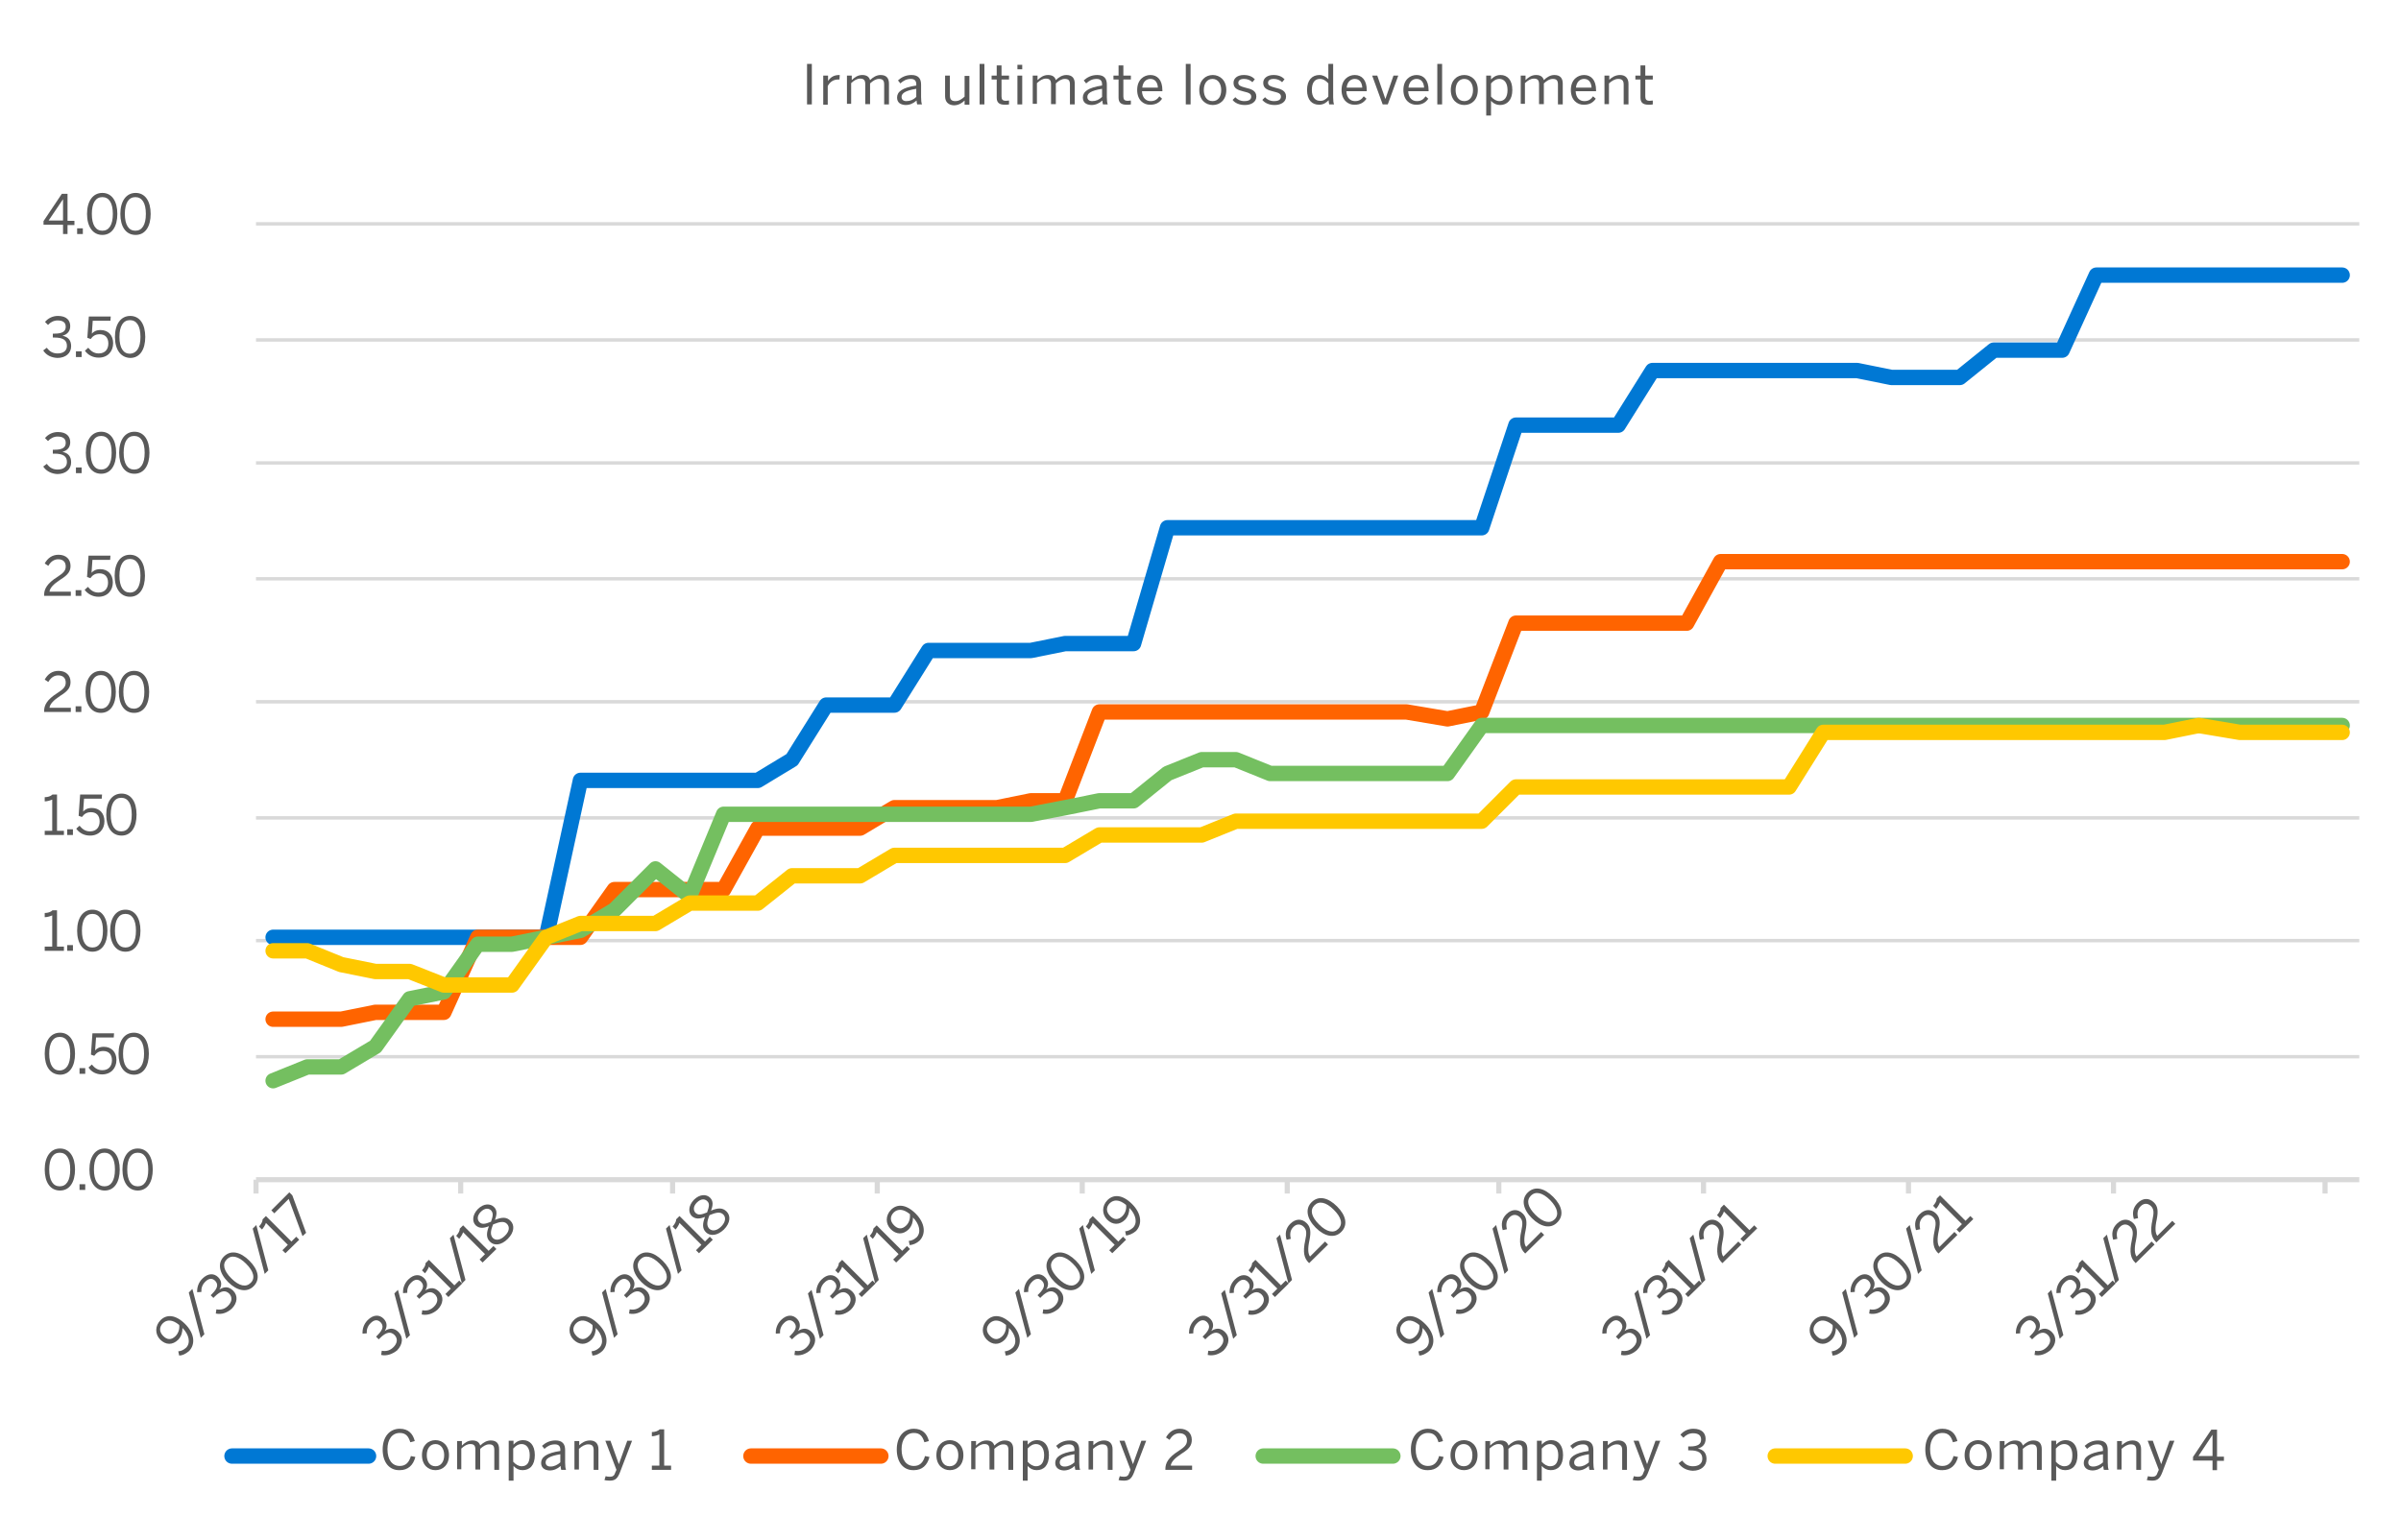 <?xml version="1.0" encoding="utf-8"?>
<!-- Generator: Adobe Illustrator 27.0.1, SVG Export Plug-In . SVG Version: 6.00 Build 0)  -->
<svg version="1.1" id="Layer_1" xmlns="http://www.w3.org/2000/svg" xmlns:xlink="http://www.w3.org/1999/xlink" x="0px" y="0px"
	 viewBox="0 0 800 513.3" style="enable-background:new 0 0 800 513.3;" xml:space="preserve">
<style type="text/css">
	.st0{fill:none;stroke:#D9D9D9;stroke-width:1.138;stroke-linejoin:round;stroke-miterlimit:10;}
	.st1{fill:none;stroke:#D9D9D9;stroke-width:1.706;stroke-linejoin:round;stroke-miterlimit:10;}
	
		.st2{clip-path:url(#SVGID_00000057130164365207045120000009531842613906483636_);fill:none;stroke:#0078D4;stroke-width:5.119;stroke-linecap:round;stroke-linejoin:round;stroke-miterlimit:10;}
	
		.st3{clip-path:url(#SVGID_00000148627017209319111610000002564915276100878224_);fill:none;stroke:#FF6400;stroke-width:5.119;stroke-linecap:round;stroke-linejoin:round;stroke-miterlimit:10;}
	
		.st4{clip-path:url(#SVGID_00000037661428132855898210000014469950998937256618_);fill:none;stroke:#74BF60;stroke-width:5.119;stroke-linecap:round;stroke-linejoin:round;stroke-miterlimit:10;}
	
		.st5{clip-path:url(#SVGID_00000071539672329875754380000001154036767340804251_);fill:none;stroke:#FFC800;stroke-width:5.119;stroke-linecap:round;stroke-linejoin:round;stroke-miterlimit:10;}
	.st6{fill:#595959;}
	.st7{fill:none;stroke:#0078D4;stroke-width:5.119;stroke-linecap:round;stroke-linejoin:round;stroke-miterlimit:10;}
	.st8{fill:none;stroke:#FF6400;stroke-width:5.119;stroke-linecap:round;stroke-linejoin:round;stroke-miterlimit:10;}
	.st9{fill:none;stroke:#74BF60;stroke-width:5.119;stroke-linecap:round;stroke-linejoin:round;stroke-miterlimit:10;}
	.st10{fill:none;stroke:#FFC800;stroke-width:5.119;stroke-linecap:round;stroke-linejoin:round;stroke-miterlimit:10;}
</style>
<g>
	<g>
		<path class="st0" d="M85.3,74.6h700.8 M85.3,113.3h700.8 M85.3,154.3h700.8 M85.3,192.9h700.8 M85.3,233.9h700.8 M85.3,272.6
			h700.8 M85.3,313.5h700.8 M85.3,352.2h700.8"/>
	</g>
	<g>
		<line class="st1" x1="85.3" y1="393.2" x2="786.1" y2="393.2"/>
	</g>
	<g>
		<path class="st1" d="M774.7,393.2v4.6 M704.2,393.2v4.6 M635.9,393.2v4.6 M567.6,393.2v4.6 M499.4,393.2v4.6 M428.9,393.2v4.6
			 M360.6,393.2v4.6 M292.3,393.2v4.6 M224.1,393.2v4.6 M153.5,393.2v4.6 M85.3,393.2v4.6"/>
	</g>
	<g>
		<defs>
			<rect id="SVGID_1_" x="84.2" y="73.5" width="700.8" height="318.5"/>
		</defs>
		<clipPath id="SVGID_00000131337404584922954170000011062296394869738637_">
			<use xlink:href="#SVGID_1_"  style="overflow:visible;"/>
		</clipPath>
		
			<polyline style="clip-path:url(#SVGID_00000131337404584922954170000011062296394869738637_);fill:none;stroke:#0078D4;stroke-width:5.119;stroke-linecap:round;stroke-linejoin:round;stroke-miterlimit:10;" points="
			91,312.4 102.4,312.4 113.7,312.4 125.1,312.4 136.5,312.4 147.9,312.4 159.2,312.4 170.6,312.4 182,312.4 193.4,260.1 
			204.7,260.1 218.4,260.1 229.8,260.1 241.1,260.1 252.5,260.1 263.9,253.2 275.3,235 286.6,235 298,235 309.4,216.8 320.8,216.8 
			332.2,216.8 343.5,216.8 354.9,214.5 366.3,214.5 377.7,214.5 389,175.9 400.4,175.9 411.8,175.9 423.2,175.9 434.5,175.9 
			445.9,175.9 457.3,175.9 468.7,175.9 482.3,175.9 493.7,175.9 505.1,141.7 516.5,141.7 527.8,141.7 539.2,141.7 550.6,123.5 
			562,123.5 573.3,123.5 584.7,123.5 596.1,123.5 607.5,123.5 618.8,123.5 630.2,125.8 641.6,125.8 653,125.8 664.3,116.7 
			675.7,116.7 687.1,116.7 698.5,91.7 709.8,91.7 721.2,91.7 732.6,91.7 746.3,91.7 757.6,91.7 769,91.7 780.4,91.7 		"/>
	</g>
	<g>
		<defs>
			<rect id="SVGID_00000147207066083716652040000018010081616963447481_" x="84.2" y="73.5" width="700.8" height="318.5"/>
		</defs>
		<clipPath id="SVGID_00000116951066498325031530000000829422569092700068_">
			<use xlink:href="#SVGID_00000147207066083716652040000018010081616963447481_"  style="overflow:visible;"/>
		</clipPath>
		
			<polyline style="clip-path:url(#SVGID_00000116951066498325031530000000829422569092700068_);fill:none;stroke:#FF6400;stroke-width:5.119;stroke-linecap:round;stroke-linejoin:round;stroke-miterlimit:10;" points="
			91,339.7 102.4,339.7 113.7,339.7 125.1,337.4 136.5,337.4 147.9,337.4 159.2,312.4 170.6,312.4 182,312.4 193.4,312.4 
			204.7,296.5 218.4,296.5 229.8,296.5 241.1,296.5 252.5,276 263.9,276 275.3,276 286.6,276 298,269.2 309.4,269.2 320.8,269.2 
			332.2,269.2 343.5,266.9 354.9,266.9 366.3,237.3 377.7,237.3 389,237.3 400.4,237.3 411.8,237.3 423.2,237.3 434.5,237.3 
			445.9,237.3 457.3,237.3 468.7,237.3 482.3,239.6 493.7,237.3 505.1,207.7 516.5,207.7 527.8,207.7 539.2,207.7 550.6,207.7 
			562,207.7 573.3,187.2 584.7,187.2 596.1,187.2 607.5,187.2 618.8,187.2 630.2,187.2 641.6,187.2 653,187.2 664.3,187.2 
			675.7,187.2 687.1,187.2 698.5,187.2 709.8,187.2 721.2,187.2 732.6,187.2 746.3,187.2 757.6,187.2 769,187.2 780.4,187.2 		"/>
	</g>
	<g>
		<defs>
			<rect id="SVGID_00000159464311161921443760000013826960592627190189_" x="84.2" y="73.5" width="700.8" height="318.5"/>
		</defs>
		<clipPath id="SVGID_00000173148411645864843130000001770972500104532912_">
			<use xlink:href="#SVGID_00000159464311161921443760000013826960592627190189_"  style="overflow:visible;"/>
		</clipPath>
		
			<polyline style="clip-path:url(#SVGID_00000173148411645864843130000001770972500104532912_);fill:none;stroke:#74BF60;stroke-width:5.119;stroke-linecap:round;stroke-linejoin:round;stroke-miterlimit:10;" points="
			91,360.2 102.4,355.6 113.7,355.6 125.1,348.8 136.5,332.9 147.9,330.6 159.2,314.7 170.6,314.7 182,312.4 193.4,310.1 
			204.7,303.3 218.4,289.6 229.8,298.7 241.1,271.4 252.5,271.4 263.9,271.4 275.3,271.4 286.6,271.4 298,271.4 309.4,271.4 
			320.8,271.4 332.2,271.4 343.5,271.4 354.9,269.2 366.3,266.9 377.7,266.9 389,257.8 400.4,253.2 411.8,253.2 423.2,257.8 
			434.5,257.8 445.9,257.8 457.3,257.8 468.7,257.8 482.3,257.8 493.7,241.8 505.1,241.8 516.5,241.8 527.8,241.8 539.2,241.8 
			550.6,241.8 562,241.8 573.3,241.8 584.7,241.8 596.1,241.8 607.5,241.8 618.8,241.8 630.2,241.8 641.6,241.8 653,241.8 
			664.3,241.8 675.7,241.8 687.1,241.8 698.5,241.8 709.8,241.8 721.2,241.8 732.6,241.8 746.3,241.8 757.6,241.8 769,241.8 
			780.4,241.8 		"/>
	</g>
	<g>
		<defs>
			<rect id="SVGID_00000108275347400717917510000000771508140184116402_" x="84.2" y="73.5" width="700.8" height="318.5"/>
		</defs>
		<clipPath id="SVGID_00000007395056933183362390000013850060238914214569_">
			<use xlink:href="#SVGID_00000108275347400717917510000000771508140184116402_"  style="overflow:visible;"/>
		</clipPath>
		
			<polyline style="clip-path:url(#SVGID_00000007395056933183362390000013850060238914214569_);fill:none;stroke:#FFC800;stroke-width:5.119;stroke-linecap:round;stroke-linejoin:round;stroke-miterlimit:10;" points="
			91,316.9 102.4,316.9 113.7,321.5 125.1,323.8 136.5,323.8 147.9,328.3 159.2,328.3 170.6,328.3 182,312.4 193.4,307.8 
			204.7,307.8 218.4,307.8 229.8,301 241.1,301 252.5,301 263.9,291.9 275.3,291.9 286.6,291.9 298,285.1 309.4,285.1 320.8,285.1 
			332.2,285.1 343.5,285.1 354.9,285.1 366.3,278.3 377.7,278.3 389,278.3 400.4,278.3 411.8,273.7 423.2,273.7 434.5,273.7 
			445.9,273.7 457.3,273.7 468.7,273.7 482.3,273.7 493.7,273.7 505.1,262.3 516.5,262.3 527.8,262.3 539.2,262.3 550.6,262.3 
			562,262.3 573.3,262.3 584.7,262.3 596.1,262.3 607.5,244.1 618.8,244.1 630.2,244.1 641.6,244.1 653,244.1 664.3,244.1 
			675.7,244.1 687.1,244.1 698.5,244.1 709.8,244.1 721.2,244.1 732.6,241.8 746.3,244.1 757.6,244.1 769,244.1 780.4,244.1 		"/>
	</g>
	<g>
		<g>
			<path class="st6" d="M14.9,389.8c0-4.2,1.9-7,5.1-7c3.2,0,5,2.8,5,7s-1.8,7-5,7C16.7,396.8,14.9,394,14.9,389.8z M23.4,389.8
				c0-3.7-1.3-5.6-3.5-5.6c-2.2,0-3.5,1.9-3.5,5.6s1.3,5.6,3.5,5.6C22.1,395.4,23.4,393.5,23.4,389.8z"/>
			<path class="st6" d="M26.5,396.6v-1.9h1.9v1.9H26.5z"/>
			<path class="st6" d="M29.8,389.8c0-4.2,1.9-7,5.1-7c3.2,0,5,2.8,5,7s-1.8,7-5,7C31.7,396.8,29.8,394,29.8,389.8z M38.3,389.8
				c0-3.7-1.3-5.6-3.5-5.6c-2.2,0-3.5,1.9-3.5,5.6s1.3,5.6,3.5,5.6C37,395.4,38.3,393.5,38.3,389.8z"/>
			<path class="st6" d="M40.8,389.8c0-4.2,1.9-7,5.1-7c3.2,0,5,2.8,5,7s-1.8,7-5,7C42.7,396.8,40.8,394,40.8,389.8z M49.4,389.8
				c0-3.7-1.3-5.6-3.5-5.6c-2.2,0-3.5,1.9-3.5,5.6s1.3,5.6,3.5,5.6C48.1,395.4,49.4,393.5,49.4,389.8z"/>
		</g>
	</g>
	<g>
		<g>
			<path class="st6" d="M14.9,351.2c0-4.2,1.9-7,5.1-7c3.2,0,5,2.8,5,7s-1.8,7-5,7C16.7,358.1,14.9,355.4,14.9,351.2z M23.4,351.2
				c0-3.7-1.3-5.6-3.5-5.6c-2.2,0-3.5,1.9-3.5,5.6s1.3,5.6,3.5,5.6C22.1,356.7,23.4,354.8,23.4,351.2z"/>
			<path class="st6" d="M26.5,357.9V356h1.9v1.9H26.5z"/>
			<path class="st6" d="M29.5,355.8l1.1-1c0.9,1.1,1.9,1.9,3.5,1.9c2.2,0,3.2-1.5,3.2-3.3c0-2.1-1.2-3.1-2.9-3.1
				c-1.3,0-2.2,0.5-3,1.6l-1.1-0.4l0.5-7.1H38l-0.1,1.4H32l-0.3,4.3c0.6-0.7,1.5-1.2,2.9-1.2c2.5,0,4.2,1.7,4.2,4.4
				c0,2.7-1.8,4.8-4.8,4.8C32,358.1,30.4,357.2,29.5,355.8z"/>
			<path class="st6" d="M39.5,351.2c0-4.2,1.9-7,5.1-7c3.2,0,5,2.8,5,7s-1.8,7-5,7C41.3,358.1,39.5,355.4,39.5,351.2z M48,351.2
				c0-3.7-1.3-5.6-3.5-5.6c-2.2,0-3.5,1.9-3.5,5.6s1.3,5.6,3.5,5.6C46.7,356.7,48,354.8,48,351.2z"/>
		</g>
	</g>
	<g>
		<g>
			<path class="st6" d="M14.9,316.9v-1.4h2.5v-10.4c-0.7,0.3-1.7,0.6-2.5,0.6v-1.4c1,0,2-0.3,2.6-0.9H19v12.1h2.3v1.4H14.9z"/>
			<path class="st6" d="M22.4,316.9V315h1.9v1.9H22.4z"/>
			<path class="st6" d="M25.7,310.2c0-4.2,1.9-7,5.1-7c3.2,0,5,2.8,5,7s-1.8,7-5,7C27.6,317.2,25.7,314.4,25.7,310.2z M34.3,310.2
				c0-3.7-1.3-5.6-3.5-5.6c-2.2,0-3.5,1.9-3.5,5.6s1.3,5.6,3.5,5.6C33,315.8,34.3,313.9,34.3,310.2z"/>
			<path class="st6" d="M36.7,310.2c0-4.2,1.9-7,5.1-7c3.2,0,5,2.8,5,7s-1.8,7-5,7C38.6,317.2,36.7,314.4,36.7,310.2z M45.3,310.2
				c0-3.7-1.3-5.6-3.5-5.6c-2.2,0-3.5,1.9-3.5,5.6s1.3,5.6,3.5,5.6C44,315.8,45.3,313.9,45.3,310.2z"/>
		</g>
	</g>
	<g>
		<g>
			<path class="st6" d="M14.9,278.3v-1.4h2.5v-10.4c-0.7,0.3-1.7,0.6-2.5,0.6v-1.4c1,0,2-0.3,2.6-0.9H19v12.1h2.3v1.4H14.9z"/>
			<path class="st6" d="M22.4,278.3v-1.9h1.9v1.9H22.4z"/>
			<path class="st6" d="M25.4,276.2l1.1-1c0.9,1.1,1.9,1.9,3.5,1.9c2.2,0,3.2-1.5,3.2-3.3c0-2.1-1.2-3.1-2.9-3.1
				c-1.3,0-2.2,0.5-3,1.6l-1.1-0.4l0.5-7.1h7.3l-0.1,1.4h-5.9l-0.3,4.3c0.6-0.7,1.5-1.2,2.9-1.2c2.5,0,4.2,1.7,4.2,4.4
				c0,2.7-1.8,4.8-4.8,4.8C28,278.5,26.4,277.6,25.4,276.2z"/>
			<path class="st6" d="M35.4,271.5c0-4.2,1.9-7,5.1-7c3.2,0,5,2.8,5,7s-1.8,7-5,7C37.2,278.5,35.4,275.7,35.4,271.5z M43.9,271.5
				c0-3.7-1.3-5.6-3.5-5.6c-2.2,0-3.5,1.9-3.5,5.6s1.3,5.6,3.5,5.6C42.6,277.1,43.9,275.2,43.9,271.5z"/>
		</g>
	</g>
	<g>
		<g>
			<path class="st6" d="M14.7,237.3V237c0-1.9,0.9-3.8,4.4-6c2-1.3,2.8-2.1,2.8-3.5c0-1.5-0.9-2.4-2.5-2.4c-1.4,0-2.5,0.8-3.3,2.2
				l-1.2-0.8c1-1.8,2.5-2.9,4.6-2.9c2.5,0,4,1.5,4,3.7c0,1.8-0.8,3-3.4,4.6c-2.3,1.5-3.5,2.8-3.6,4h7.1v1.4H14.7z"/>
			<path class="st6" d="M25.2,237.3v-1.9h1.9v1.9H25.2z"/>
			<path class="st6" d="M28.5,230.6c0-4.2,1.9-7,5.1-7c3.2,0,5,2.8,5,7s-1.8,7-5,7C30.4,237.6,28.5,234.8,28.5,230.6z M37.1,230.6
				c0-3.7-1.3-5.6-3.5-5.6c-2.2,0-3.5,1.9-3.5,5.6c0,3.7,1.3,5.6,3.5,5.6C35.8,236.2,37.1,234.2,37.1,230.6z"/>
			<path class="st6" d="M39.6,230.6c0-4.2,1.9-7,5.1-7c3.2,0,5,2.8,5,7s-1.8,7-5,7C41.4,237.6,39.6,234.8,39.6,230.6z M48.1,230.6
				c0-3.7-1.3-5.6-3.5-5.6c-2.2,0-3.5,1.9-3.5,5.6c0,3.7,1.3,5.6,3.5,5.6C46.8,236.2,48.1,234.2,48.1,230.6z"/>
		</g>
	</g>
	<g>
		<g>
			<path class="st6" d="M14.7,198.6v-0.3c0-1.9,0.9-3.8,4.4-6c2-1.3,2.8-2.1,2.8-3.5c0-1.5-0.9-2.4-2.5-2.4c-1.4,0-2.5,0.8-3.3,2.2
				l-1.2-0.8c1-1.8,2.5-2.9,4.6-2.9c2.5,0,4,1.5,4,3.7c0,1.8-0.8,3-3.4,4.6c-2.3,1.5-3.5,2.8-3.6,4h7.1v1.4H14.7z"/>
			<path class="st6" d="M25.2,198.6v-1.9h1.9v1.9H25.2z"/>
			<path class="st6" d="M28.2,196.6l1.1-1c0.9,1.1,1.9,1.9,3.5,1.9c2.2,0,3.2-1.5,3.2-3.3c0-2.1-1.2-3.1-2.9-3.1
				c-1.3,0-2.2,0.5-3,1.6l-1.1-0.4l0.5-7.1h7.3l-0.1,1.4h-5.9l-0.3,4.3c0.6-0.7,1.5-1.2,2.9-1.2c2.5,0,4.2,1.7,4.2,4.4
				c0,2.7-1.8,4.8-4.8,4.8C30.8,198.9,29.2,197.9,28.2,196.6z"/>
			<path class="st6" d="M38.2,191.9c0-4.2,1.9-7,5.1-7c3.2,0,5,2.8,5,7s-1.8,7-5,7C40.1,198.9,38.2,196.1,38.2,191.9z M46.8,191.9
				c0-3.7-1.3-5.6-3.5-5.6c-2.2,0-3.5,1.9-3.5,5.6c0,3.7,1.3,5.6,3.5,5.6C45.5,197.5,46.8,195.5,46.8,191.9z"/>
		</g>
	</g>
	<g>
		<g>
			<path class="st6" d="M14.4,155.5l1.2-0.9c1,1.4,2.2,1.9,3.6,1.9c1.9,0,3.1-0.9,3.1-2.5c0-1.9-1.2-2.8-4.2-2.8h-0.5v-1.3h0.6
				c2.8,0,3.7-0.9,3.7-2.3c0-1.3-0.8-2.1-2.7-2.1c-1.3,0-2.4,0.6-3.2,1.5l-1-1c1-1.2,2.5-2,4.3-2c2.9,0,4.1,1.5,4.1,3.4
				c0,1.7-1,2.8-2.6,3.2c2,0.4,2.9,1.6,2.9,3.5c0,2.3-1.8,3.9-4.6,3.9C17.1,157.9,15.4,157,14.4,155.5z"/>
			<path class="st6" d="M25.3,157.7v-1.9h1.9v1.9H25.3z"/>
			<path class="st6" d="M28.6,150.9c0-4.2,1.9-7,5.1-7c3.2,0,5,2.8,5,7s-1.8,7-5,7C30.5,157.9,28.6,155.1,28.6,150.9z M37.2,150.9
				c0-3.7-1.3-5.6-3.5-5.6c-2.2,0-3.5,1.9-3.5,5.6c0,3.7,1.3,5.6,3.5,5.6C35.9,156.5,37.2,154.6,37.2,150.9z"/>
			<path class="st6" d="M39.7,150.9c0-4.2,1.9-7,5.1-7c3.2,0,5,2.8,5,7s-1.8,7-5,7C41.5,157.9,39.7,155.1,39.7,150.9z M48.2,150.9
				c0-3.7-1.3-5.6-3.5-5.6c-2.2,0-3.5,1.9-3.5,5.6c0,3.7,1.3,5.6,3.5,5.6C46.9,156.5,48.2,154.6,48.2,150.9z"/>
		</g>
	</g>
	<g>
		<g>
			<path class="st6" d="M14.4,116.8l1.2-0.9c1,1.4,2.2,1.9,3.6,1.9c1.9,0,3.1-0.9,3.1-2.5c0-1.9-1.2-2.8-4.2-2.8h-0.5v-1.3h0.6
				c2.8,0,3.7-0.9,3.7-2.3c0-1.3-0.8-2.1-2.7-2.1c-1.3,0-2.4,0.6-3.2,1.5l-1-1c1-1.2,2.5-2,4.3-2c2.9,0,4.1,1.5,4.1,3.4
				c0,1.7-1,2.8-2.6,3.2c2,0.4,2.9,1.6,2.9,3.5c0,2.3-1.8,3.9-4.6,3.9C17.1,119.2,15.4,118.4,14.4,116.8z"/>
			<path class="st6" d="M25.3,119v-1.9h1.9v1.9H25.3z"/>
			<path class="st6" d="M28.3,116.9l1.1-1c0.9,1.1,1.9,1.9,3.5,1.9c2.2,0,3.2-1.5,3.2-3.3c0-2.1-1.2-3.1-2.9-3.1
				c-1.3,0-2.2,0.5-3,1.6l-1.1-0.4l0.5-7.1h7.3l-0.1,1.4h-5.9l-0.3,4.3c0.6-0.7,1.5-1.2,2.9-1.2c2.5,0,4.2,1.7,4.2,4.4
				c0,2.7-1.8,4.8-4.8,4.8C30.9,119.2,29.3,118.3,28.3,116.9z"/>
			<path class="st6" d="M38.3,112.3c0-4.2,1.9-7,5.1-7c3.2,0,5,2.8,5,7s-1.8,7-5,7C40.2,119.2,38.3,116.5,38.3,112.3z M46.8,112.3
				c0-3.7-1.3-5.6-3.5-5.6c-2.2,0-3.5,1.9-3.5,5.6c0,3.7,1.3,5.6,3.5,5.6C45.5,117.8,46.8,115.9,46.8,112.3z"/>
		</g>
	</g>
	<g>
		<g>
			<path class="st6" d="M21,78v-3.1h-6.5v-1.2l6.1-9.1h1.9v9h2.3v1.4h-2.3V78H21z M16.2,73.5H21v-7.1h0L16.2,73.5z"/>
			<path class="st6" d="M25.7,78v-1.9h1.9V78H25.7z"/>
			<path class="st6" d="M29,71.3c0-4.2,1.9-7,5.1-7c3.2,0,5,2.8,5,7s-1.8,7-5,7C30.9,78.3,29,75.5,29,71.3z M37.6,71.3
				c0-3.7-1.3-5.6-3.5-5.6c-2.2,0-3.5,1.9-3.5,5.6c0,3.7,1.3,5.6,3.5,5.6C36.3,76.9,37.6,75,37.6,71.3z"/>
			<path class="st6" d="M40.1,71.3c0-4.2,1.9-7,5.1-7c3.2,0,5,2.8,5,7s-1.8,7-5,7C41.9,78.3,40.1,75.5,40.1,71.3z M48.6,71.3
				c0-3.7-1.3-5.6-3.5-5.6c-2.2,0-3.5,1.9-3.5,5.6c0,3.7,1.3,5.6,3.5,5.6C47.3,76.9,48.6,75,48.6,71.3z"/>
		</g>
	</g>
	<g>
		<g>
			<path class="st6" d="M59.7,451.8l-0.3-1.4c0.9-0.1,1.7-0.4,2.6-1.2c1.6-1.6,1-4.4-1.2-6.6c0,1.3-0.3,2.7-1.4,3.9
				c-1.9,1.9-4.2,1.8-6,0c-1.8-1.8-1.8-4.6,0.1-6.5c2-2,5-1.9,8.2,1.3c3.1,3.1,3.5,6.7,1.3,9C61.8,451.3,60.7,451.8,59.7,451.8z
				 M59.7,441.6c-2.3-1.9-4.1-1.8-5.4-0.6c-1.3,1.3-1.3,2.9,0.1,4.3c1.2,1.2,2.6,1.5,4.1,0C59.5,444.3,59.9,442.8,59.7,441.6z"/>
			<path class="st6" d="M66.9,445.9l-4-15.1l1.2-1.2l4,15.1L66.9,445.9z"/>
			<path class="st6" d="M71.9,437.8l0.2-1.4c1.7,0.3,2.9-0.2,3.9-1.2c1.3-1.3,1.5-2.8,0.4-4c-1.3-1.3-2.8-1.1-4.9,1l-0.4,0.4
				l-0.9-0.9l0.5-0.5c2-2,2-3.2,1-4.3c-0.9-0.9-2.1-1-3.4,0.4c-0.9,0.9-1.3,2.1-1.2,3.3l-1.4,0.1c-0.1-1.5,0.4-3.2,1.7-4.5
				c2-2,4-1.8,5.3-0.5c1.2,1.2,1.3,2.7,0.4,4.1c1.7-1.1,3.2-1,4.6,0.4c1.6,1.6,1.5,4-0.5,6C75.6,437.6,73.8,438.2,71.9,437.8z"/>
			<path class="st6" d="M76,427.3c-3-3-3.6-6.3-1.4-8.5c2.3-2.3,5.5-1.6,8.5,1.4s3.7,6.2,1.4,8.5C82.3,430.9,79,430.3,76,427.3z
				 M82,421.2c-2.6-2.6-4.9-3-6.4-1.5c-1.6,1.6-1.1,3.8,1.5,6.4c2.6,2.6,4.9,3,6.4,1.5C85.1,426.1,84.6,423.8,82,421.2z"/>
			<path class="st6" d="M88.2,424.6l-4-15.1l1.2-1.2l4,15.1L88.2,424.6z"/>
			<path class="st6" d="M95.1,417.7l-1-1l1.8-1.8l-7.3-7.3c-0.2,0.7-0.8,1.6-1.3,2.2l-1-1c0.7-0.8,1.2-1.6,1.2-2.4l1.1-1.1l8.5,8.5
				l1.6-1.6l1,1L95.1,417.7z"/>
			<path class="st6" d="M100.8,412l-4.6-12.4l-4.8,4.8l-1-1l6-6l1,1l4.6,12.5L100.8,412z"/>
		</g>
	</g>
	<g>
		<g>
			<path class="st6" d="M127,451.6l0.2-1.4c1.7,0.3,2.9-0.2,3.9-1.2c1.3-1.3,1.5-2.8,0.4-4c-1.3-1.3-2.8-1.1-4.9,1l-0.4,0.4
				l-0.9-0.9l0.5-0.5c2-2,2-3.2,1-4.3c-0.9-0.9-2.1-1-3.4,0.4c-0.9,0.9-1.3,2.1-1.2,3.3l-1.4,0.1c-0.1-1.5,0.4-3.2,1.7-4.5
				c2-2,4-1.8,5.3-0.5c1.2,1.2,1.3,2.7,0.4,4.1c1.7-1.1,3.2-1,4.6,0.4c1.6,1.6,1.5,4-0.5,6.1C130.6,451.4,128.8,452,127,451.6z"/>
			<path class="st6" d="M135.4,446.2l-4-15.1l1.2-1.2l4,15.1L135.4,446.2z"/>
			<path class="st6" d="M140.5,438.1l0.2-1.4c1.7,0.3,2.9-0.2,3.9-1.2c1.3-1.3,1.5-2.8,0.4-4c-1.3-1.3-2.8-1.1-4.9,1l-0.4,0.4
				l-0.9-0.9l0.5-0.5c2-2,2-3.2,1-4.3c-0.9-0.9-2.1-1-3.4,0.4c-0.9,0.9-1.3,2.1-1.2,3.3l-1.4,0.1c-0.1-1.5,0.4-3.2,1.7-4.5
				c2-2,4-1.8,5.3-0.5c1.2,1.2,1.3,2.7,0.4,4.1c1.7-1.1,3.2-1,4.6,0.4c1.6,1.6,1.5,4-0.5,6C144.2,437.9,142.3,438.5,140.5,438.1z"/>
			<path class="st6" d="M149.4,432.3l-1-1l1.8-1.8l-7.3-7.3c-0.2,0.7-0.8,1.6-1.3,2.2l-1-1c0.7-0.8,1.2-1.6,1.2-2.4l1.1-1.1l8.5,8.5
				l1.6-1.6l1,1L149.4,432.3z"/>
			<path class="st6" d="M153.9,427.8l-4-15.1l1.2-1.2l4,15.1L153.9,427.8z"/>
			<path class="st6" d="M160.8,420.8l-1-1l1.8-1.8l-7.3-7.3c-0.2,0.7-0.8,1.6-1.3,2.2l-1-1c0.7-0.8,1.2-1.6,1.2-2.4l1.1-1.1l8.5,8.5
				l1.6-1.6l1,1L160.8,420.8z"/>
			<path class="st6" d="M163.2,413.8c-1.3-1.3-1.1-3-0.3-5.1c-1.8,0.7-3.2,0.8-4.4-0.3c-1.2-1.2-1.2-3.4,0.7-5.4
				c2-2,4.2-1.9,5.4-0.7c1.1,1.1,1,2.5,0.3,4.3c2.2-0.9,3.8-1.1,5.2,0.3c1.4,1.4,1.3,3.8-0.9,6C167,415.1,164.6,415.3,163.2,413.8z
				 M163.6,403.4c-0.7-0.7-2-0.9-3.4,0.5c-1.3,1.3-1.2,2.6-0.5,3.4c0.9,0.9,1.9,0.7,3.9-0.1C164.3,405.2,164.4,404.3,163.6,403.4z
				 M168.9,407.9c-1-1-2.4-0.7-4.6,0.2c-0.9,2.2-1,3.5-0.1,4.5c1,1,2.6,0.7,4-0.7C169.6,410.6,170,409,168.9,407.9z"/>
		</g>
	</g>
	<g>
		<g>
			<path class="st6" d="M197.4,451.8l-0.3-1.4c0.9-0.1,1.7-0.4,2.6-1.2c1.6-1.6,1-4.4-1.2-6.6c0,1.3-0.3,2.7-1.4,3.9
				c-1.9,1.9-4.2,1.8-6,0c-1.8-1.8-1.8-4.6,0.1-6.5c2-2,5-1.9,8.2,1.3c3.1,3.1,3.5,6.7,1.3,9C199.6,451.3,198.4,451.8,197.4,451.8z
				 M197.4,441.6c-2.3-1.9-4.1-1.8-5.4-0.6c-1.3,1.3-1.3,2.9,0.1,4.3c1.2,1.2,2.6,1.5,4.1,0C197.3,444.3,197.6,442.8,197.4,441.6z"
				/>
			<path class="st6" d="M204.6,445.9l-4-15.1l1.2-1.2l4,15.1L204.6,445.9z"/>
			<path class="st6" d="M209.6,437.8l0.2-1.4c1.7,0.3,2.9-0.2,3.9-1.2c1.3-1.3,1.5-2.8,0.4-4c-1.3-1.3-2.8-1.1-4.9,1l-0.4,0.4
				l-0.9-0.9l0.5-0.5c2-2,2-3.2,1-4.3c-0.9-0.9-2.1-1-3.4,0.4c-0.9,0.9-1.3,2.1-1.2,3.3l-1.4,0.1c-0.1-1.5,0.4-3.2,1.7-4.5
				c2-2,4-1.8,5.3-0.5c1.2,1.2,1.3,2.7,0.4,4.1c1.7-1.1,3.2-1,4.6,0.4c1.6,1.6,1.5,4-0.5,6C213.3,437.6,211.5,438.2,209.6,437.8z"/>
			<path class="st6" d="M213.7,427.3c-3-3-3.6-6.3-1.4-8.5c2.3-2.3,5.5-1.6,8.5,1.4s3.7,6.2,1.4,8.5
				C220,430.9,216.7,430.3,213.7,427.3z M219.8,421.2c-2.6-2.6-4.9-3-6.4-1.5c-1.6,1.6-1.1,3.8,1.5,6.4c2.6,2.6,4.9,3,6.4,1.5
				C222.8,426.1,222.4,423.8,219.8,421.2z"/>
			<path class="st6" d="M225.9,424.6l-4-15.1l1.2-1.2l4,15.1L225.9,424.6z"/>
			<path class="st6" d="M232.9,417.7l-1-1l1.8-1.8l-7.3-7.3c-0.2,0.7-0.8,1.6-1.3,2.2l-1-1c0.7-0.8,1.2-1.6,1.2-2.4l1.1-1.1l8.5,8.5
				l1.6-1.6l1,1L232.9,417.7z"/>
			<path class="st6" d="M235.2,410.7c-1.3-1.3-1.1-3-0.3-5.1c-1.8,0.7-3.2,0.8-4.4-0.3c-1.2-1.2-1.2-3.4,0.7-5.4
				c2-2,4.2-1.9,5.4-0.7c1.1,1.1,1,2.5,0.3,4.3c2.2-0.9,3.8-1.1,5.2,0.3c1.4,1.4,1.3,3.8-0.9,6C239,411.9,236.6,412.1,235.2,410.7z
				 M235.6,400.3c-0.7-0.7-2-0.9-3.4,0.5c-1.3,1.3-1.2,2.6-0.5,3.4c0.9,0.9,1.9,0.7,3.9-0.1C236.3,402.1,236.5,401.1,235.6,400.3z
				 M241,404.8c-1-1-2.4-0.7-4.6,0.2c-0.9,2.2-1,3.5-0.1,4.5c1,1,2.6,0.7,4-0.7C241.7,407.4,242,405.8,241,404.8z"/>
		</g>
	</g>
	<g>
		<g>
			<path class="st6" d="M264.7,451.6l0.2-1.4c1.7,0.3,2.9-0.2,3.9-1.2c1.3-1.3,1.5-2.8,0.4-4c-1.3-1.3-2.8-1.1-4.9,1l-0.4,0.4
				l-0.9-0.9l0.5-0.5c2-2,2-3.2,1-4.3c-0.9-0.9-2.1-1-3.4,0.4c-0.9,0.9-1.3,2.1-1.2,3.3l-1.4,0.1c-0.1-1.5,0.4-3.2,1.7-4.5
				c2-2,4-1.8,5.3-0.5c1.2,1.2,1.3,2.7,0.4,4.1c1.7-1.1,3.2-1,4.6,0.4c1.6,1.6,1.5,4-0.5,6C268.4,451.4,266.5,452,264.7,451.6z"/>
			<path class="st6" d="M273.2,446.2l-4-15.1l1.2-1.2l4,15.1L273.2,446.2z"/>
			<path class="st6" d="M278.2,438.1l0.2-1.4c1.7,0.3,2.9-0.2,3.9-1.2c1.3-1.3,1.5-2.8,0.4-4c-1.3-1.3-2.8-1.1-4.9,1l-0.4,0.4
				l-0.9-0.9l0.5-0.5c2-2,2-3.2,1-4.3c-0.9-0.9-2.1-1-3.4,0.4c-0.9,0.9-1.3,2.1-1.2,3.3l-1.4,0.1c-0.1-1.5,0.4-3.2,1.7-4.5
				c2-2,4-1.8,5.3-0.5c1.2,1.2,1.3,2.7,0.4,4.1c1.7-1.1,3.2-1,4.6,0.4c1.6,1.6,1.5,4-0.5,6C281.9,437.9,280.1,438.5,278.2,438.1z"/>
			<path class="st6" d="M287.1,432.3l-1-1l1.8-1.8l-7.3-7.3c-0.2,0.7-0.8,1.6-1.3,2.2l-1-1c0.7-0.8,1.2-1.6,1.2-2.4l1.1-1.1l8.5,8.5
				l1.6-1.6l1,1L287.1,432.3z"/>
			<path class="st6" d="M291.6,427.8l-4-15.1l1.2-1.2l4,15.1L291.6,427.8z"/>
			<path class="st6" d="M298.6,420.8l-1-1l1.8-1.8l-7.3-7.3c-0.2,0.7-0.8,1.6-1.3,2.2l-1-1c0.7-0.8,1.2-1.6,1.2-2.4l1.1-1.1l8.5,8.5
				l1.6-1.6l1,1L298.6,420.8z"/>
			<path class="st6" d="M303.1,415l-0.3-1.4c0.9-0.1,1.7-0.4,2.6-1.2c1.6-1.6,1-4.4-1.2-6.6c0,1.3-0.3,2.7-1.4,3.9
				c-1.9,1.9-4.2,1.8-6,0c-1.8-1.8-1.8-4.6,0.1-6.5c2-2,5-1.9,8.2,1.3c3.1,3.1,3.5,6.7,1.3,9C305.3,414.5,304.1,414.9,303.1,415z
				 M303.2,404.7c-2.3-1.9-4.1-1.8-5.4-0.6c-1.3,1.3-1.3,2.9,0.1,4.3c1.2,1.2,2.6,1.5,4.1,0C303,407.4,303.3,406,303.2,404.7z"/>
		</g>
	</g>
	<g>
		<g>
			<path class="st6" d="M335.1,451.8l-0.3-1.4c0.9-0.1,1.7-0.4,2.6-1.2c1.6-1.6,1-4.4-1.2-6.6c0,1.3-0.3,2.7-1.4,3.9
				c-1.9,1.9-4.2,1.8-6,0c-1.8-1.8-1.8-4.6,0.1-6.5c2-2,5-1.9,8.2,1.3c3.1,3.1,3.5,6.7,1.3,9C337.3,451.3,336.1,451.8,335.1,451.8z
				 M335.2,441.6c-2.3-1.9-4.1-1.8-5.4-0.6c-1.3,1.3-1.3,2.9,0.1,4.3c1.2,1.2,2.6,1.5,4.1,0C335,444.3,335.3,442.8,335.2,441.6z"/>
			<path class="st6" d="M342.3,445.9l-4-15.1l1.2-1.2l4,15.1L342.3,445.9z"/>
			<path class="st6" d="M347.4,437.8l0.2-1.4c1.7,0.3,2.9-0.2,3.9-1.2c1.3-1.3,1.5-2.8,0.4-4c-1.3-1.3-2.8-1.1-4.9,1l-0.4,0.4
				l-0.9-0.9l0.5-0.5c2-2,2-3.2,1-4.3c-0.9-0.9-2.1-1-3.4,0.4c-0.9,0.9-1.3,2.1-1.2,3.3l-1.4,0.1c-0.1-1.5,0.4-3.2,1.7-4.5
				c2-2,4-1.8,5.3-0.5c1.2,1.2,1.3,2.7,0.4,4.1c1.7-1.1,3.2-1,4.6,0.4c1.6,1.6,1.5,4-0.5,6C351,437.6,349.2,438.2,347.4,437.8z"/>
			<path class="st6" d="M351.4,427.3c-3-3-3.6-6.3-1.4-8.5c2.3-2.3,5.5-1.6,8.5,1.4s3.7,6.2,1.4,8.5
				C357.7,430.9,354.4,430.3,351.4,427.3z M357.5,421.2c-2.6-2.6-4.9-3-6.4-1.5c-1.6,1.6-1.1,3.8,1.5,6.4c2.6,2.6,4.9,3,6.4,1.5
				C360.5,426.1,360.1,423.8,357.5,421.2z"/>
			<path class="st6" d="M363.6,424.6l-4-15.1l1.2-1.2l4,15.1L363.6,424.6z"/>
			<path class="st6" d="M370.6,417.7l-1-1l1.8-1.8l-7.3-7.3c-0.2,0.7-0.8,1.6-1.3,2.2l-1-1c0.7-0.8,1.2-1.6,1.2-2.4l1.1-1.1l8.5,8.5
				l1.6-1.6l1,1L370.6,417.7z"/>
			<path class="st6" d="M375.2,411.8l-0.3-1.4c0.9-0.1,1.7-0.4,2.6-1.2c1.6-1.6,1-4.4-1.2-6.6c0,1.3-0.3,2.7-1.4,3.9
				c-1.9,1.9-4.2,1.8-6,0c-1.8-1.8-1.8-4.6,0.1-6.5c2-2,5-1.9,8.2,1.3c3.1,3.1,3.5,6.7,1.3,9C377.3,411.3,376.1,411.7,375.2,411.8z
				 M375.2,401.6c-2.3-1.9-4.1-1.8-5.4-0.6c-1.3,1.3-1.3,2.9,0.1,4.3c1.2,1.2,2.6,1.5,4.1,0C375,404.3,375.4,402.8,375.2,401.6z"/>
		</g>
	</g>
	<g>
		<g>
			<path class="st6" d="M402.4,451.6l0.2-1.4c1.7,0.3,2.9-0.2,3.9-1.2c1.3-1.3,1.5-2.8,0.4-4c-1.3-1.3-2.8-1.1-4.9,1l-0.4,0.4
				l-0.9-0.9l0.5-0.5c2-2,2-3.2,1-4.3c-0.9-0.9-2.1-1-3.4,0.4c-0.9,0.9-1.3,2.1-1.2,3.3l-1.4,0.1c-0.1-1.5,0.4-3.2,1.7-4.5
				c2-2,4-1.8,5.3-0.5c1.2,1.2,1.3,2.7,0.4,4.1c1.7-1.1,3.2-1,4.6,0.4c1.6,1.6,1.5,4-0.5,6.1C406.1,451.4,404.3,452,402.4,451.6z"/>
			<path class="st6" d="M410.9,446.2l-4-15.1l1.2-1.2l4,15.1L410.9,446.2z"/>
			<path class="st6" d="M415.9,438.1l0.2-1.4c1.7,0.3,2.9-0.2,3.9-1.2c1.3-1.3,1.5-2.8,0.4-4c-1.3-1.3-2.8-1.1-4.9,1l-0.4,0.4
				l-0.9-0.9l0.5-0.5c2-2,2-3.2,1-4.3c-0.9-0.9-2.1-1-3.4,0.4c-0.9,0.9-1.3,2.1-1.2,3.3l-1.4,0.1c-0.1-1.5,0.4-3.2,1.7-4.5
				c2-2,4-1.8,5.3-0.5c1.2,1.2,1.3,2.7,0.4,4.1c1.7-1.1,3.2-1,4.6,0.4c1.6,1.6,1.5,4-0.5,6C419.6,437.9,417.8,438.5,415.9,438.1z"/>
			<path class="st6" d="M424.8,432.3l-1-1l1.8-1.8l-7.3-7.3c-0.2,0.7-0.8,1.6-1.3,2.2l-1-1c0.7-0.8,1.2-1.6,1.2-2.4l1.1-1.1l8.5,8.5
				l1.6-1.6l1,1L424.8,432.3z"/>
			<path class="st6" d="M429.3,427.8l-4-15.1l1.2-1.2l4,15.1L429.3,427.8z"/>
			<path class="st6" d="M436.2,421l-0.2-0.2c-1.4-1.4-2-3.3-1.1-7.4c0.5-2.3,0.5-3.5-0.5-4.5c-1-1-2.4-1.1-3.5,0.1
				c-1,1-1.2,2.3-0.8,3.9l-1.4,0.3c-0.6-2-0.3-3.8,1.2-5.3c1.8-1.8,3.9-1.8,5.5-0.2c1.2,1.2,1.5,2.7,0.9,5.7
				c-0.6,2.7-0.5,4.5,0.2,5.4l5-5l1,1L436.2,421z"/>
			<path class="st6" d="M438.4,409.2c-3-3-3.6-6.3-1.4-8.5c2.3-2.3,5.5-1.6,8.5,1.4c3,3,3.7,6.2,1.4,8.5
				C444.7,412.8,441.4,412.2,438.4,409.2z M444.4,403.2c-2.6-2.6-4.9-3-6.4-1.5c-1.6,1.6-1.1,3.8,1.5,6.4c2.6,2.6,4.9,3,6.4,1.5
				C447.5,408,447,405.8,444.4,403.2z"/>
		</g>
	</g>
	<g>
		<g>
			<path class="st6" d="M472.9,451.8l-0.3-1.4c0.9-0.1,1.7-0.4,2.6-1.2c1.6-1.6,1-4.4-1.2-6.6c0,1.3-0.3,2.7-1.4,3.9
				c-1.9,1.9-4.2,1.8-6,0c-1.8-1.8-1.8-4.6,0.1-6.5c2-2,5-1.9,8.2,1.3c3.1,3.1,3.5,6.7,1.3,9C475,451.3,473.8,451.8,472.9,451.8z
				 M472.9,441.6c-2.3-1.9-4.1-1.8-5.4-0.6c-1.3,1.3-1.3,2.9,0.1,4.3c1.2,1.2,2.6,1.5,4.1,0C472.7,444.3,473.1,442.8,472.9,441.6z"
				/>
			<path class="st6" d="M480,445.9l-4-15.1l1.2-1.2l4,15.1L480,445.9z"/>
			<path class="st6" d="M485.1,437.8l0.2-1.4c1.7,0.3,2.9-0.2,3.9-1.2c1.3-1.3,1.5-2.8,0.4-4c-1.3-1.3-2.8-1.1-4.9,1l-0.4,0.4
				l-0.9-0.9l0.5-0.5c2-2,2-3.2,1-4.3c-0.9-0.9-2.1-1-3.4,0.4c-0.9,0.9-1.3,2.1-1.2,3.3l-1.4,0.1c-0.1-1.5,0.4-3.2,1.7-4.5
				c2-2,4-1.8,5.3-0.5c1.2,1.2,1.3,2.7,0.4,4.1c1.7-1.1,3.2-1,4.6,0.4c1.6,1.6,1.5,4-0.5,6C488.7,437.6,486.9,438.2,485.1,437.8z"/>
			<path class="st6" d="M489.2,427.3c-3-3-3.6-6.3-1.4-8.5c2.3-2.3,5.5-1.6,8.5,1.4c3,3,3.7,6.2,1.4,8.5
				C495.4,430.9,492.1,430.3,489.2,427.3z M495.2,421.2c-2.6-2.6-4.9-3-6.4-1.5c-1.6,1.6-1.1,3.8,1.5,6.4c2.6,2.6,4.9,3,6.4,1.5
				C498.2,426.1,497.8,423.8,495.2,421.2z"/>
			<path class="st6" d="M501.3,424.6l-4-15.1l1.2-1.2l4,15.1L501.3,424.6z"/>
			<path class="st6" d="M508.2,417.8l-0.2-0.2c-1.4-1.4-2-3.3-1.1-7.4c0.5-2.3,0.5-3.5-0.5-4.5c-1-1-2.4-1.1-3.5,0.1
				c-1,1-1.2,2.3-0.8,3.9l-1.4,0.3c-0.6-2-0.3-3.8,1.2-5.3c1.8-1.8,3.9-1.8,5.5-0.2c1.2,1.2,1.5,2.7,0.9,5.7
				c-0.6,2.7-0.5,4.5,0.2,5.4l5-5l1,1L508.2,417.8z"/>
			<path class="st6" d="M510.4,406c-3-3-3.6-6.3-1.4-8.5c2.3-2.3,5.5-1.6,8.5,1.4c3,3,3.7,6.2,1.4,8.5
				C516.7,409.7,513.4,409,510.4,406z M516.5,400c-2.6-2.6-4.9-3-6.4-1.5c-1.6,1.6-1.1,3.8,1.5,6.4c2.6,2.6,4.9,3,6.4,1.5
				C519.5,404.9,519,402.6,516.5,400z"/>
		</g>
	</g>
	<g>
		<g>
			<path class="st6" d="M540.1,451.6l0.2-1.4c1.7,0.3,2.9-0.2,3.9-1.2c1.3-1.3,1.5-2.8,0.4-4c-1.3-1.3-2.8-1.1-4.9,1l-0.4,0.4
				l-0.9-0.9l0.5-0.5c2-2,2-3.2,1-4.3c-0.9-0.9-2.1-1-3.4,0.4c-0.9,0.9-1.3,2.1-1.2,3.3l-1.4,0.1c-0.1-1.5,0.4-3.2,1.7-4.5
				c2-2,4-1.8,5.3-0.5c1.2,1.2,1.3,2.7,0.4,4.1c1.7-1.1,3.2-1,4.6,0.4c1.6,1.6,1.5,4-0.5,6C543.8,451.4,542,452,540.1,451.6z"/>
			<path class="st6" d="M548.6,446.2l-4-15.1l1.2-1.2l4,15.1L548.6,446.2z"/>
			<path class="st6" d="M553.7,438.1l0.2-1.4c1.7,0.3,2.9-0.2,3.9-1.2c1.3-1.3,1.5-2.8,0.4-4c-1.3-1.3-2.8-1.1-4.9,1l-0.4,0.4
				l-0.9-0.9l0.5-0.5c2-2,2-3.2,1-4.3c-0.9-0.9-2.1-1-3.4,0.4c-0.9,0.9-1.3,2.1-1.2,3.3l-1.4,0.1c-0.1-1.5,0.4-3.2,1.7-4.5
				c2-2,4-1.8,5.3-0.5c1.2,1.2,1.3,2.7,0.4,4.1c1.7-1.1,3.2-1,4.6,0.4c1.6,1.6,1.5,4-0.5,6.1C557.3,437.9,555.5,438.5,553.7,438.1z"
				/>
			<path class="st6" d="M562.5,432.3l-1-1l1.8-1.8l-7.3-7.3c-0.2,0.7-0.8,1.6-1.3,2.2l-1-1c0.7-0.8,1.2-1.6,1.2-2.4l1.1-1.1l8.5,8.5
				l1.6-1.6l1,1L562.5,432.3z"/>
			<path class="st6" d="M567,427.8l-4-15.1l1.2-1.2l4,15.1L567,427.8z"/>
			<path class="st6" d="M573.9,421l-0.2-0.2c-1.4-1.4-2-3.3-1.1-7.4c0.5-2.3,0.5-3.5-0.5-4.5c-1-1-2.4-1.1-3.5,0.1
				c-1,1-1.2,2.3-0.8,3.9l-1.4,0.3c-0.6-2-0.3-3.8,1.2-5.3c1.8-1.8,3.9-1.8,5.5-0.2c1.2,1.2,1.5,2.7,0.9,5.7
				c-0.6,2.7-0.5,4.5,0.2,5.4l5-5l1,1L573.9,421z"/>
			<path class="st6" d="M580.9,413.9l-1-1l1.8-1.8l-7.3-7.3c-0.2,0.7-0.8,1.6-1.3,2.2l-1-1c0.7-0.8,1.2-1.6,1.2-2.4l1.1-1.1l8.5,8.5
				l1.6-1.6l1,1L580.9,413.9z"/>
		</g>
	</g>
	<g>
		<g>
			<path class="st6" d="M610.6,451.8l-0.3-1.4c0.9-0.1,1.7-0.4,2.6-1.2c1.6-1.6,1-4.4-1.2-6.6c0,1.3-0.3,2.7-1.4,3.9
				c-1.9,1.9-4.2,1.8-6,0c-1.8-1.8-1.8-4.6,0.1-6.5c2-2,5-1.9,8.2,1.3c3.1,3.1,3.5,6.7,1.3,9C612.7,451.3,611.6,451.8,610.6,451.8z
				 M610.6,441.6c-2.3-1.9-4.1-1.8-5.4-0.6c-1.3,1.3-1.3,2.9,0.1,4.3c1.2,1.2,2.6,1.5,4.1,0C610.4,444.3,610.8,442.8,610.6,441.6z"
				/>
			<path class="st6" d="M617.8,445.9l-4-15.1l1.2-1.2l4,15.1L617.8,445.9z"/>
			<path class="st6" d="M622.8,437.8l0.2-1.4c1.7,0.3,2.9-0.2,3.9-1.2c1.3-1.3,1.5-2.8,0.4-4c-1.3-1.3-2.8-1.1-4.9,1l-0.4,0.4
				l-0.9-0.9l0.5-0.5c2-2,2-3.2,1-4.3c-0.9-0.9-2.1-1-3.4,0.4c-0.9,0.9-1.3,2.1-1.2,3.3l-1.4,0.1c-0.1-1.5,0.4-3.2,1.7-4.5
				c2-2,4-1.8,5.3-0.5c1.2,1.2,1.3,2.7,0.4,4.1c1.7-1.1,3.2-1,4.6,0.4c1.6,1.6,1.5,4-0.5,6C626.5,437.6,624.7,438.2,622.8,437.8z"/>
			<path class="st6" d="M626.9,427.3c-3-3-3.6-6.3-1.4-8.5c2.3-2.3,5.5-1.6,8.5,1.4c3,3,3.7,6.2,1.4,8.5
				C633.2,430.9,629.9,430.3,626.9,427.3z M632.9,421.2c-2.6-2.6-4.9-3-6.4-1.5c-1.6,1.6-1.1,3.8,1.5,6.4c2.6,2.6,4.9,3,6.4,1.5
				C636,426.1,635.5,423.8,632.9,421.2z"/>
			<path class="st6" d="M639.1,424.6l-4-15.1l1.2-1.2l4,15.1L639.1,424.6z"/>
			<path class="st6" d="M645.9,417.8l-0.2-0.2c-1.4-1.4-2-3.3-1.1-7.4c0.5-2.3,0.5-3.5-0.5-4.5c-1-1-2.4-1.1-3.5,0.1
				c-1,1-1.2,2.3-0.8,3.9l-1.4,0.3c-0.6-2-0.3-3.8,1.2-5.3c1.8-1.8,3.9-1.8,5.5-0.2c1.2,1.2,1.5,2.7,0.9,5.7
				c-0.6,2.7-0.5,4.5,0.2,5.4l5-5l1,1L645.9,417.8z"/>
			<path class="st6" d="M652.9,410.8l-1-1l1.8-1.8l-7.3-7.3c-0.2,0.7-0.8,1.6-1.3,2.2l-1-1c0.7-0.8,1.2-1.6,1.2-2.4l1.1-1.1l8.5,8.5
				l1.6-1.6l1,1L652.9,410.8z"/>
		</g>
	</g>
	<g>
		<g>
			<path class="st6" d="M677.9,451.6l0.2-1.4c1.7,0.3,2.9-0.2,3.9-1.2c1.3-1.3,1.5-2.8,0.4-4c-1.3-1.3-2.8-1.1-4.9,1l-0.4,0.4
				l-0.9-0.9l0.5-0.5c2-2,2-3.2,1-4.3c-0.9-0.9-2.1-1-3.4,0.4c-0.9,0.9-1.3,2.1-1.2,3.3l-1.4,0.1c-0.1-1.5,0.4-3.2,1.7-4.5
				c2-2,4-1.8,5.3-0.5c1.2,1.2,1.3,2.7,0.4,4.1c1.7-1.1,3.2-1,4.6,0.4c1.6,1.6,1.5,4-0.5,6C681.5,451.4,679.7,452,677.9,451.6z"/>
			<path class="st6" d="M686.3,446.2l-4-15.1l1.2-1.2l4,15.1L686.3,446.2z"/>
			<path class="st6" d="M691.4,438.1l0.2-1.4c1.7,0.3,2.9-0.2,3.9-1.2c1.3-1.3,1.5-2.8,0.4-4c-1.3-1.3-2.8-1.1-4.9,1l-0.4,0.4
				l-0.9-0.9l0.5-0.5c2-2,2-3.2,1-4.3c-0.9-0.9-2.1-1-3.4,0.4c-0.9,0.9-1.3,2.1-1.2,3.3l-1.4,0.1c-0.1-1.5,0.4-3.2,1.7-4.5
				c2-2,4-1.8,5.3-0.5c1.2,1.2,1.3,2.7,0.4,4.1c1.7-1.1,3.2-1,4.6,0.4c1.6,1.6,1.5,4-0.5,6C695,437.9,693.2,438.5,691.4,438.1z"/>
			<path class="st6" d="M700.3,432.3l-1-1l1.8-1.8l-7.3-7.3c-0.2,0.7-0.8,1.6-1.3,2.2l-1-1c0.7-0.8,1.2-1.6,1.2-2.4l1.1-1.1l8.5,8.5
				l1.6-1.6l1,1L700.3,432.3z"/>
			<path class="st6" d="M704.8,427.8l-4-15.1l1.2-1.2l4,15.1L704.8,427.8z"/>
			<path class="st6" d="M711.6,421l-0.2-0.2c-1.4-1.4-2-3.3-1.1-7.4c0.5-2.3,0.5-3.5-0.5-4.5c-1-1-2.4-1.1-3.5,0.1
				c-1,1-1.2,2.3-0.8,3.9l-1.4,0.3c-0.6-2-0.3-3.8,1.2-5.3c1.8-1.8,3.9-1.8,5.5-0.2c1.2,1.2,1.5,2.7,0.9,5.7
				c-0.6,2.7-0.5,4.5,0.2,5.4l5-5l1,1L711.6,421z"/>
			<path class="st6" d="M718.5,414.1l-0.2-0.2c-1.4-1.4-2-3.3-1.1-7.4c0.5-2.3,0.5-3.5-0.5-4.5c-1-1-2.4-1.1-3.5,0.1
				c-1,1-1.2,2.3-0.8,3.9l-1.4,0.3c-0.6-2-0.3-3.8,1.2-5.3c1.8-1.8,3.9-1.8,5.5-0.2c1.2,1.2,1.5,2.7,0.9,5.7
				c-0.6,2.7-0.5,4.5,0.2,5.4l5-5l1,1L718.5,414.1z"/>
		</g>
	</g>
	<g>
		<g>
			<path class="st6" d="M268.9,34.8V21.3h1.6v13.5H268.9z"/>
			<path class="st6" d="M274.3,34.8v-9.6h1.6V27h0c0.7-1.1,1.8-2,3.7-2h0.2l-0.1,1.5c-0.1,0-0.4,0-0.5,0c-1.5,0-2.7,0.8-3.4,2.2v6.2
				H274.3z"/>
			<path class="st6" d="M282.2,34.8v-9.6h1.6v1.5c0.9-0.9,2-1.7,3.5-1.7c1.6,0,2.3,0.7,2.6,1.7c0.9-0.9,2.1-1.7,3.5-1.7
				c2,0,2.8,1.1,2.8,2.9v6.9h-1.6v-6.6c0-1.3-0.4-1.9-1.7-1.9c-1.1,0-2,0.6-3,1.5v6.9h-1.6v-6.6c0-1.3-0.4-1.9-1.7-1.9
				c-1.1,0-2,0.6-3,1.5v6.9H282.2z"/>
			<path class="st6" d="M298.9,32.5c0-1.9,1.7-3.3,6.4-4v-0.4c0-1.2-0.6-1.8-1.8-1.8c-1.5,0-2.5,0.6-3.5,1.5l-0.8-1
				c1.1-1,2.5-1.8,4.5-1.8c2.3,0,3.2,1.2,3.2,3.2v4.2c0,1.2,0.1,1.9,0.3,2.4h-1.6c-0.1-0.4-0.2-0.8-0.2-1.3c-1.1,1-2.3,1.5-3.7,1.5
				C299.9,34.9,298.9,34.1,298.9,32.5z M305.3,32.3v-2.7c-3.7,0.6-4.9,1.5-4.9,2.7c0,0.9,0.6,1.4,1.6,1.4
				C303.3,33.7,304.4,33.2,305.3,32.3z"/>
			<path class="st6" d="M314.9,32.1v-6.9h1.6v6.6c0,1.3,0.5,1.9,1.8,1.9c1.2,0,2.1-0.6,3.1-1.5v-6.9h1.6v9.6h-1.6v-1.4
				c-0.8,0.8-2,1.6-3.6,1.6C315.9,35,314.9,33.9,314.9,32.1z"/>
			<path class="st6" d="M326.4,34.8V21.3h1.6v13.5H326.4z"/>
			<path class="st6" d="M332.1,32.5v-6h-1.7v-1.3h1.7v-3.4h1.6v3.4h2.5v1.3h-2.5v5.6c0,1,0.3,1.5,1.5,1.5c0.3,0,0.7-0.1,1-0.1v1.3
				c-0.3,0.1-0.9,0.1-1.4,0.1C332.8,34.9,332.1,34.1,332.1,32.5z"/>
			<path class="st6" d="M339,23.1v-1.5h1.6v1.5H339z M339,34.8v-9.6h1.6v9.6H339z"/>
			<path class="st6" d="M344.1,34.8v-9.6h1.6v1.5c0.9-0.9,2-1.7,3.5-1.7c1.6,0,2.3,0.7,2.6,1.7c0.9-0.9,2.1-1.7,3.5-1.7
				c2,0,2.8,1.1,2.8,2.9v6.9h-1.6v-6.6c0-1.3-0.4-1.9-1.7-1.9c-1.1,0-2,0.6-3,1.5v6.9h-1.6v-6.6c0-1.3-0.4-1.9-1.7-1.9
				c-1.1,0-2,0.6-3,1.5v6.9H344.1z"/>
			<path class="st6" d="M360.8,32.5c0-1.9,1.7-3.3,6.4-4v-0.4c0-1.2-0.6-1.8-1.8-1.8c-1.5,0-2.5,0.6-3.5,1.5l-0.8-1
				c1.1-1,2.5-1.8,4.5-1.8c2.3,0,3.2,1.2,3.2,3.2v4.2c0,1.2,0.1,1.9,0.3,2.4h-1.6c-0.1-0.4-0.2-0.8-0.2-1.3c-1.1,1-2.3,1.5-3.7,1.5
				C361.8,34.9,360.8,34.1,360.8,32.5z M367.2,32.3v-2.7c-3.7,0.6-4.9,1.5-4.9,2.7c0,0.9,0.6,1.4,1.6,1.4
				C365.2,33.7,366.3,33.2,367.2,32.3z"/>
			<path class="st6" d="M372.7,32.5v-6H371v-1.3h1.7v-3.4h1.6v3.4h2.5v1.3h-2.5v5.6c0,1,0.3,1.5,1.5,1.5c0.3,0,0.7-0.1,1-0.1v1.3
				c-0.3,0.1-0.9,0.1-1.4,0.1C373.4,34.9,372.7,34.1,372.7,32.5z"/>
			<path class="st6" d="M378.9,30c0-3.5,2.3-5,4.4-5c2.3,0,4,1.6,4,5.1v0.3h-6.8c0.1,2.2,1.3,3.3,2.9,3.3c1.4,0,2.2-0.6,2.9-1.6
				l0.9,0.8c-0.9,1.3-2.1,2-3.9,2C381,35,378.9,33.3,378.9,30z M385.8,29.2c-0.1-1.7-0.9-2.9-2.5-2.9c-1.3,0-2.5,0.9-2.7,2.9H385.8z
				"/>
			<path class="st6" d="M395.1,34.8V21.3h1.6v13.5H395.1z"/>
			<path class="st6" d="M399.6,30c0-3.3,2.1-5,4.5-5c2.3,0,4.5,1.7,4.5,5c0,3.3-2.1,5-4.5,5C401.7,35,399.6,33.3,399.6,30z
				 M406.9,30c0-2-1-3.7-2.9-3.7c-1.8,0-2.9,1.5-2.9,3.7c0,2,0.9,3.7,2.9,3.7C405.9,33.7,406.9,32.2,406.9,30z"/>
			<path class="st6" d="M410.7,33.3l0.9-0.9c0.7,0.8,1.7,1.3,3,1.3c1.5,0,2.3-0.5,2.3-1.5c0-1-0.8-1.3-2.5-1.7c-2-0.5-3.4-1-3.4-2.9
				c0-1.5,1.3-2.6,3.4-2.6c1.7,0,2.8,0.5,3.7,1.4l-0.8,1c-0.7-0.7-1.7-1.1-2.8-1.1c-1.4,0-1.9,0.6-1.9,1.3c0,0.9,0.8,1.2,2.3,1.6
				c2.2,0.5,3.7,1.1,3.7,3c0,1.8-1.7,2.8-3.8,2.8C412.9,35,411.4,34.3,410.7,33.3z"/>
			<path class="st6" d="M420.6,33.3l0.9-0.9c0.7,0.8,1.7,1.3,3,1.3c1.5,0,2.3-0.5,2.3-1.5c0-1-0.8-1.3-2.5-1.7c-2-0.5-3.4-1-3.4-2.9
				c0-1.5,1.3-2.6,3.4-2.6c1.7,0,2.8,0.5,3.7,1.4l-0.8,1c-0.7-0.7-1.7-1.1-2.8-1.1c-1.4,0-1.9,0.6-1.9,1.3c0,0.9,0.8,1.2,2.3,1.6
				c2.2,0.5,3.7,1.1,3.7,3c0,1.8-1.7,2.8-3.8,2.8C422.8,35,421.4,34.3,420.6,33.3z"/>
			<path class="st6" d="M435.5,30c0-3.3,1.7-5,4.1-5c1.2,0,2.3,0.6,3,1.4v-5.1h1.6v11.1c0,1.2,0.1,1.9,0.3,2.4h-1.6
				c-0.1-0.3-0.2-0.9-0.2-1.4c-0.8,0.8-1.7,1.5-3.2,1.5C437.2,34.9,435.5,33.4,435.5,30z M442.6,32.2v-4.4c-0.8-0.9-1.7-1.5-2.8-1.5
				c-1.7,0-2.7,1.2-2.7,3.7c0,2.5,1.2,3.6,2.7,3.6C440.9,33.7,441.8,33.1,442.6,32.2z"/>
			<path class="st6" d="M447,30c0-3.5,2.3-5,4.4-5c2.3,0,4,1.6,4,5.1v0.3h-6.8c0.1,2.2,1.3,3.3,2.9,3.3c1.4,0,2.2-0.6,2.9-1.6
				l0.9,0.8c-0.9,1.3-2.1,2-3.9,2C449.1,35,447,33.3,447,30z M453.9,29.2c-0.1-1.7-0.9-2.9-2.5-2.9c-1.3,0-2.5,0.9-2.7,2.9H453.9z"
				/>
			<path class="st6" d="M460.7,34.8l-3.5-9.6h1.7l2.7,7.8h0l2.7-7.8h1.6l-3.5,9.6H460.7z"/>
			<path class="st6" d="M467.6,30c0-3.5,2.3-5,4.4-5c2.3,0,4,1.6,4,5.1v0.3h-6.8c0.1,2.2,1.3,3.3,2.9,3.3c1.4,0,2.2-0.6,2.9-1.6
				l0.9,0.8c-0.9,1.3-2.1,2-3.9,2C469.7,35,467.6,33.3,467.6,30z M474.5,29.2c-0.1-1.7-0.9-2.9-2.5-2.9c-1.3,0-2.5,0.9-2.7,2.9
				H474.5z"/>
			<path class="st6" d="M478.9,34.8V21.3h1.6v13.5H478.9z"/>
			<path class="st6" d="M483.4,30c0-3.3,2.1-5,4.5-5c2.3,0,4.5,1.7,4.5,5c0,3.3-2.1,5-4.5,5S483.4,33.3,483.4,30z M490.8,30
				c0-2-1-3.7-2.9-3.7c-1.8,0-2.9,1.5-2.9,3.7c0,2,0.9,3.7,2.9,3.7C489.7,33.7,490.8,32.2,490.8,30z"/>
			<path class="st6" d="M495.2,38.4V25.2h1.6v1.3c0.7-0.8,1.7-1.5,3.2-1.5c2.2,0,3.9,1.6,3.9,5c0,3.3-1.7,5-4.1,5
				c-1.2,0-2.2-0.5-3-1.4v4.9H495.2z M502.3,30c0-2.5-1.2-3.7-2.7-3.7c-1.1,0-2,0.6-2.8,1.5v4.4c0.8,0.9,1.8,1.5,2.8,1.5
				C501.2,33.7,502.3,32.5,502.3,30z"/>
			<path class="st6" d="M506.7,34.8v-9.6h1.6v1.5c0.9-0.9,2-1.7,3.5-1.7c1.6,0,2.3,0.7,2.6,1.7c0.9-0.9,2.1-1.7,3.5-1.7
				c2,0,2.8,1.1,2.8,2.9v6.9h-1.6v-6.6c0-1.3-0.4-1.9-1.7-1.9c-1.1,0-2,0.6-3,1.5v6.9h-1.6v-6.6c0-1.3-0.4-1.9-1.7-1.9
				c-1.1,0-2,0.6-3,1.5v6.9H506.7z"/>
			<path class="st6" d="M523.4,30c0-3.5,2.3-5,4.4-5c2.3,0,4,1.6,4,5.1v0.3H525c0.1,2.2,1.3,3.3,2.9,3.3c1.4,0,2.2-0.6,2.9-1.6
				l0.9,0.8c-0.9,1.3-2.1,2-3.9,2C525.5,35,523.4,33.3,523.4,30z M530.3,29.2c-0.1-1.7-0.9-2.9-2.5-2.9c-1.3,0-2.5,0.9-2.7,2.9
				H530.3z"/>
			<path class="st6" d="M534.6,34.8v-9.6h1.6v1.4c0.8-0.8,2-1.6,3.6-1.6c1.8,0,2.8,1.1,2.8,2.9v6.9h-1.6v-6.6c0-1.3-0.5-1.9-1.8-1.9
				c-1.1,0-2.1,0.6-3.1,1.5v6.9H534.6z"/>
			<path class="st6" d="M546.6,32.5v-6h-1.7v-1.3h1.7v-3.4h1.6v3.4h2.5v1.3h-2.5v5.6c0,1,0.3,1.5,1.5,1.5c0.3,0,0.7-0.1,1-0.1v1.3
				c-0.3,0.1-0.9,0.1-1.4,0.1C547.3,34.9,546.6,34.1,546.6,32.5z"/>
		</g>
	</g>
	<g>
		<g>
			<line class="st7" x1="77.3" y1="485.3" x2="122.8" y2="485.3"/>
		</g>
		<g>
			<g>
				<path class="st6" d="M127.5,483.1c0-4.2,2.3-6.9,5.7-6.9c2.9,0,4.4,1.7,5,4.1l-1.5,0.4c-0.6-2-1.5-3.1-3.5-3.1
					c-2.5,0-4.1,2.1-4.1,5.4c0,3.6,1.6,5.6,4.1,5.6c1.9,0,3.1-1.1,3.7-3.3l1.5,0.3c-0.7,2.7-2.4,4.4-5.2,4.4
					C129.8,490.1,127.5,487.5,127.5,483.1z"/>
				<path class="st6" d="M140.6,485c0-3.3,2.1-5,4.5-5c2.3,0,4.5,1.7,4.5,5c0,3.3-2.1,5-4.5,5S140.6,488.3,140.6,485z M148,485
					c0-2-1-3.7-2.9-3.7c-1.8,0-2.9,1.5-2.9,3.7c0,2,0.9,3.7,2.9,3.7C146.9,488.7,148,487.2,148,485z"/>
				<path class="st6" d="M152.3,489.9v-9.6h1.6v1.5c0.9-0.9,2-1.7,3.5-1.7c1.6,0,2.3,0.7,2.6,1.7c0.9-0.9,2.1-1.7,3.5-1.7
					c2,0,2.8,1.1,2.8,2.9v6.9h-1.6v-6.6c0-1.3-0.4-1.9-1.7-1.9c-1.1,0-2,0.6-3,1.5v6.9h-1.6v-6.6c0-1.3-0.4-1.9-1.7-1.9
					c-1.1,0-2,0.6-3,1.5v6.9H152.3z"/>
				<path class="st6" d="M169.5,493.5v-13.3h1.6v1.3c0.7-0.8,1.7-1.5,3.2-1.5c2.2,0,3.9,1.6,3.9,5s-1.7,5-4.1,5
					c-1.2,0-2.2-0.5-3-1.4v4.9H169.5z M176.5,485c0-2.5-1.2-3.7-2.7-3.7c-1.1,0-2,0.6-2.8,1.5v4.4c0.8,0.9,1.8,1.5,2.8,1.5
					C175.5,488.7,176.5,487.6,176.5,485z"/>
				<path class="st6" d="M180.3,487.6c0-1.9,1.7-3.3,6.4-4v-0.4c0-1.2-0.6-1.8-1.8-1.8c-1.5,0-2.5,0.6-3.5,1.5l-0.8-1
					c1.1-1,2.5-1.8,4.5-1.8c2.3,0,3.2,1.2,3.2,3.2v4.2c0,1.2,0.1,1.9,0.3,2.4h-1.6c-0.1-0.4-0.2-0.8-0.2-1.3c-1.1,1-2.3,1.5-3.7,1.5
					C181.3,490,180.3,489.1,180.3,487.6z M186.7,487.4v-2.7c-3.7,0.6-4.9,1.5-4.9,2.7c0,0.9,0.6,1.4,1.6,1.4
					C184.7,488.8,185.8,488.2,186.7,487.4z"/>
				<path class="st6" d="M191.4,489.9v-9.6h1.6v1.4c0.8-0.8,2-1.6,3.6-1.6c1.8,0,2.8,1.1,2.8,2.9v6.9h-1.6v-6.6
					c0-1.3-0.5-1.9-1.8-1.9c-1.1,0-2.1,0.6-3.1,1.5v6.9H191.4z"/>
				<path class="st6" d="M201.4,493.3l0.4-1.3c0.3,0.1,0.7,0.2,1.4,0.2c1,0,1.5-0.4,1.8-1.4l0.4-0.9l-3.7-9.7h1.7l2.8,7.8h0l2.8-7.8
					h1.6l-4.1,10.7c-0.7,1.7-1.4,2.6-3.3,2.6C202.3,493.5,201.8,493.4,201.4,493.3z"/>
				<path class="st6" d="M217.2,489.9v-1.4h2.5v-10.4c-0.7,0.3-1.7,0.6-2.5,0.6v-1.4c1,0,2-0.3,2.6-0.9h1.5v12.1h2.3v1.4H217.2z"/>
			</g>
		</g>
		<g>
			<line class="st8" x1="250.2" y1="485.3" x2="293.5" y2="485.3"/>
		</g>
		<g>
			<g>
				<path class="st6" d="M298.8,483.1c0-4.2,2.3-6.9,5.7-6.9c2.9,0,4.4,1.7,5,4.1l-1.5,0.4c-0.6-2-1.5-3.1-3.5-3.1
					c-2.5,0-4.1,2.1-4.1,5.4c0,3.6,1.6,5.6,4.1,5.6c1.9,0,3.1-1.1,3.7-3.3l1.5,0.3c-0.7,2.7-2.4,4.4-5.2,4.4
					C301.1,490.1,298.8,487.5,298.8,483.1z"/>
				<path class="st6" d="M312,485c0-3.3,2.1-5,4.5-5c2.3,0,4.5,1.7,4.5,5c0,3.3-2.1,5-4.5,5S312,488.3,312,485z M319.3,485
					c0-2-1-3.7-2.9-3.7c-1.8,0-2.9,1.5-2.9,3.7c0,2,0.9,3.7,2.9,3.7C318.3,488.7,319.3,487.2,319.3,485z"/>
				<path class="st6" d="M323.6,489.9v-9.6h1.6v1.5c0.9-0.9,2-1.7,3.5-1.7c1.6,0,2.3,0.7,2.6,1.7c0.9-0.9,2.1-1.7,3.5-1.7
					c2,0,2.8,1.1,2.8,2.9v6.9H336v-6.6c0-1.3-0.4-1.9-1.7-1.9c-1.1,0-2,0.6-3,1.5v6.9h-1.6v-6.6c0-1.3-0.4-1.9-1.7-1.9
					c-1.1,0-2,0.6-3,1.5v6.9H323.6z"/>
				<path class="st6" d="M340.8,493.5v-13.3h1.6v1.3c0.7-0.8,1.7-1.5,3.2-1.5c2.2,0,3.9,1.6,3.9,5s-1.7,5-4.1,5
					c-1.2,0-2.2-0.5-3-1.4v4.9H340.8z M347.9,485c0-2.5-1.2-3.7-2.7-3.7c-1.1,0-2,0.6-2.8,1.5v4.4c0.8,0.9,1.8,1.5,2.8,1.5
					C346.8,488.7,347.9,487.6,347.9,485z"/>
				<path class="st6" d="M351.6,487.6c0-1.9,1.7-3.3,6.4-4v-0.4c0-1.2-0.6-1.8-1.8-1.8c-1.5,0-2.5,0.6-3.5,1.5l-0.8-1
					c1.1-1,2.5-1.8,4.5-1.8c2.3,0,3.2,1.2,3.2,3.2v4.2c0,1.2,0.1,1.9,0.3,2.4h-1.6c-0.1-0.4-0.2-0.8-0.2-1.3c-1.1,1-2.3,1.5-3.7,1.5
					C352.7,490,351.6,489.1,351.6,487.6z M358,487.4v-2.7c-3.7,0.6-4.9,1.5-4.9,2.7c0,0.9,0.6,1.4,1.6,1.4
					C356,488.8,357.1,488.2,358,487.4z"/>
				<path class="st6" d="M362.7,489.9v-9.6h1.6v1.4c0.8-0.8,2-1.6,3.6-1.6c1.8,0,2.8,1.1,2.8,2.9v6.9h-1.6v-6.6
					c0-1.3-0.5-1.9-1.8-1.9c-1.1,0-2.1,0.6-3.1,1.5v6.9H362.7z"/>
				<path class="st6" d="M372.7,493.3l0.4-1.3c0.3,0.1,0.7,0.2,1.4,0.2c1,0,1.5-0.4,1.8-1.4l0.4-0.9l-3.7-9.7h1.7l2.8,7.8h0l2.8-7.8
					h1.6l-4.1,10.7c-0.7,1.7-1.4,2.6-3.3,2.6C373.6,493.5,373.1,493.4,372.7,493.3z"/>
				<path class="st6" d="M388.3,489.9v-0.3c0-1.9,0.9-3.8,4.4-6c2-1.3,2.8-2.1,2.8-3.5c0-1.5-0.9-2.4-2.5-2.4
					c-1.4,0-2.5,0.8-3.3,2.2l-1.2-0.8c1-1.8,2.5-2.9,4.6-2.9c2.5,0,4,1.5,4,3.7c0,1.8-0.8,3-3.4,4.6c-2.3,1.5-3.5,2.8-3.6,4h7.1v1.4
					H388.3z"/>
			</g>
		</g>
		<g>
			<line class="st9" x1="420.9" y1="485.3" x2="464.1" y2="485.3"/>
		</g>
		<g>
			<g>
				<path class="st6" d="M470.1,483.1c0-4.2,2.3-6.9,5.7-6.9c2.9,0,4.4,1.7,5,4.1l-1.5,0.4c-0.6-2-1.5-3.1-3.5-3.1
					c-2.5,0-4.1,2.1-4.1,5.4c0,3.6,1.6,5.6,4.1,5.6c1.9,0,3.1-1.1,3.7-3.3l1.5,0.3c-0.7,2.7-2.4,4.4-5.2,4.4
					C472.4,490.1,470.1,487.5,470.1,483.1z"/>
				<path class="st6" d="M483.3,485c0-3.3,2.1-5,4.5-5c2.3,0,4.5,1.7,4.5,5c0,3.3-2.1,5-4.5,5S483.3,488.3,483.3,485z M490.6,485
					c0-2-1-3.7-2.9-3.7c-1.8,0-2.9,1.5-2.9,3.7c0,2,0.9,3.7,2.9,3.7C489.6,488.7,490.6,487.2,490.6,485z"/>
				<path class="st6" d="M494.9,489.9v-9.6h1.6v1.5c0.9-0.9,2-1.7,3.5-1.7c1.6,0,2.3,0.7,2.6,1.7c0.9-0.9,2.1-1.7,3.5-1.7
					c2,0,2.8,1.1,2.8,2.9v6.9h-1.6v-6.6c0-1.3-0.4-1.9-1.7-1.9c-1.1,0-2,0.6-3,1.5v6.9h-1.6v-6.6c0-1.3-0.4-1.9-1.7-1.9
					c-1.1,0-2,0.6-3,1.5v6.9H494.9z"/>
				<path class="st6" d="M512.1,493.5v-13.3h1.6v1.3c0.7-0.8,1.7-1.5,3.2-1.5c2.2,0,3.9,1.6,3.9,5s-1.7,5-4.1,5
					c-1.2,0-2.2-0.5-3-1.4v4.9H512.1z M519.2,485c0-2.5-1.2-3.7-2.7-3.7c-1.1,0-2,0.6-2.8,1.5v4.4c0.8,0.9,1.8,1.5,2.8,1.5
					C518.2,488.7,519.2,487.6,519.2,485z"/>
				<path class="st6" d="M522.9,487.6c0-1.9,1.7-3.3,6.4-4v-0.4c0-1.2-0.6-1.8-1.8-1.8c-1.5,0-2.5,0.6-3.5,1.5l-0.8-1
					c1.1-1,2.5-1.8,4.5-1.8c2.3,0,3.2,1.2,3.2,3.2v4.2c0,1.2,0.1,1.9,0.3,2.4h-1.6c-0.1-0.4-0.2-0.8-0.2-1.3c-1.1,1-2.3,1.5-3.7,1.5
					C524,490,522.9,489.1,522.9,487.6z M529.4,487.4v-2.7c-3.7,0.6-4.9,1.5-4.9,2.7c0,0.9,0.6,1.4,1.6,1.4
					C527.4,488.8,528.5,488.2,529.4,487.4z"/>
				<path class="st6" d="M534.1,489.9v-9.6h1.6v1.4c0.8-0.8,2-1.6,3.6-1.6c1.8,0,2.8,1.1,2.8,2.9v6.9h-1.6v-6.6
					c0-1.3-0.5-1.9-1.8-1.9c-1.1,0-2.1,0.6-3.1,1.5v6.9H534.1z"/>
				<path class="st6" d="M544,493.3l0.4-1.3c0.3,0.1,0.7,0.2,1.4,0.2c1,0,1.5-0.4,1.8-1.4l0.4-0.9l-3.7-9.7h1.7l2.8,7.8h0l2.8-7.8
					h1.6l-4.1,10.7c-0.7,1.7-1.4,2.6-3.3,2.6C545,493.5,544.4,493.4,544,493.3z"/>
				<path class="st6" d="M559.3,487.7l1.2-0.9c1,1.4,2.2,1.9,3.6,1.9c1.9,0,3.1-0.9,3.1-2.5c0-1.9-1.2-2.8-4.2-2.8h-0.5v-1.3h0.6
					c2.8,0,3.7-0.9,3.7-2.3c0-1.3-0.8-2.1-2.7-2.1c-1.3,0-2.4,0.6-3.2,1.5l-1-1c1-1.2,2.5-2,4.3-2c2.9,0,4.1,1.5,4.1,3.4
					c0,1.7-1,2.8-2.6,3.2c2,0.4,2.9,1.6,2.9,3.5c0,2.3-1.8,3.9-4.6,3.9C562,490.1,560.3,489.2,559.3,487.7z"/>
			</g>
		</g>
		<g>
			<line class="st10" x1="591.5" y1="485.3" x2="634.8" y2="485.3"/>
		</g>
		<g>
			<g>
				<path class="st6" d="M641.5,483.1c0-4.2,2.3-6.9,5.7-6.9c2.9,0,4.4,1.7,5,4.1l-1.5,0.4c-0.6-2-1.5-3.1-3.5-3.1
					c-2.5,0-4.1,2.1-4.1,5.4c0,3.6,1.6,5.6,4.1,5.6c1.9,0,3.1-1.1,3.7-3.3l1.5,0.3c-0.7,2.7-2.4,4.4-5.2,4.4
					C643.8,490.1,641.5,487.5,641.5,483.1z"/>
				<path class="st6" d="M654.6,485c0-3.3,2.1-5,4.5-5c2.3,0,4.5,1.7,4.5,5c0,3.3-2.1,5-4.5,5S654.6,488.3,654.6,485z M662,485
					c0-2-1-3.7-2.9-3.7c-1.8,0-2.9,1.5-2.9,3.7c0,2,0.9,3.7,2.9,3.7C660.9,488.7,662,487.2,662,485z"/>
				<path class="st6" d="M666.3,489.9v-9.6h1.6v1.5c0.9-0.9,2-1.7,3.5-1.7c1.6,0,2.3,0.7,2.6,1.7c0.9-0.9,2.1-1.7,3.5-1.7
					c2,0,2.8,1.1,2.8,2.9v6.9h-1.6v-6.6c0-1.3-0.4-1.9-1.7-1.9c-1.1,0-2,0.6-3,1.5v6.9h-1.6v-6.6c0-1.3-0.4-1.9-1.7-1.9
					c-1.1,0-2,0.6-3,1.5v6.9H666.3z"/>
				<path class="st6" d="M683.5,493.5v-13.3h1.6v1.3c0.7-0.8,1.7-1.5,3.2-1.5c2.2,0,3.9,1.6,3.9,5s-1.7,5-4.1,5
					c-1.2,0-2.2-0.5-3-1.4v4.9H683.5z M690.5,485c0-2.5-1.2-3.7-2.7-3.7c-1.1,0-2,0.6-2.8,1.5v4.4c0.8,0.9,1.8,1.5,2.8,1.5
					C689.5,488.7,690.5,487.6,690.5,485z"/>
				<path class="st6" d="M694.3,487.6c0-1.9,1.7-3.3,6.4-4v-0.4c0-1.2-0.6-1.8-1.8-1.8c-1.5,0-2.5,0.6-3.5,1.5l-0.8-1
					c1.1-1,2.5-1.8,4.5-1.8c2.3,0,3.2,1.2,3.2,3.2v4.2c0,1.2,0.1,1.9,0.3,2.4h-1.6c-0.1-0.4-0.2-0.8-0.2-1.3c-1.1,1-2.3,1.5-3.7,1.5
					C695.3,490,694.3,489.1,694.3,487.6z M700.7,487.4v-2.7c-3.7,0.6-4.9,1.5-4.9,2.7c0,0.9,0.6,1.4,1.6,1.4
					C698.7,488.8,699.8,488.2,700.7,487.4z"/>
				<path class="st6" d="M705.4,489.9v-9.6h1.6v1.4c0.8-0.8,2-1.6,3.6-1.6c1.8,0,2.8,1.1,2.8,2.9v6.9h-1.6v-6.6
					c0-1.3-0.5-1.9-1.8-1.9c-1.1,0-2.1,0.6-3.1,1.5v6.9H705.4z"/>
				<path class="st6" d="M715.3,493.3l0.4-1.3c0.3,0.1,0.7,0.2,1.4,0.2c1,0,1.5-0.4,1.8-1.4l0.4-0.9l-3.7-9.7h1.7l2.8,7.8h0l2.8-7.8
					h1.6l-4.1,10.7c-0.7,1.7-1.4,2.6-3.3,2.6C716.3,493.5,715.8,493.4,715.3,493.3z"/>
				<path class="st6" d="M737.2,489.9v-3.1h-6.5v-1.2l6.1-9.1h1.9v9h2.3v1.4h-2.3v3.1H737.2z M732.5,485.3h4.7v-7.1h0L732.5,485.3z"
					/>
			</g>
		</g>
	</g>
</g>
</svg>
